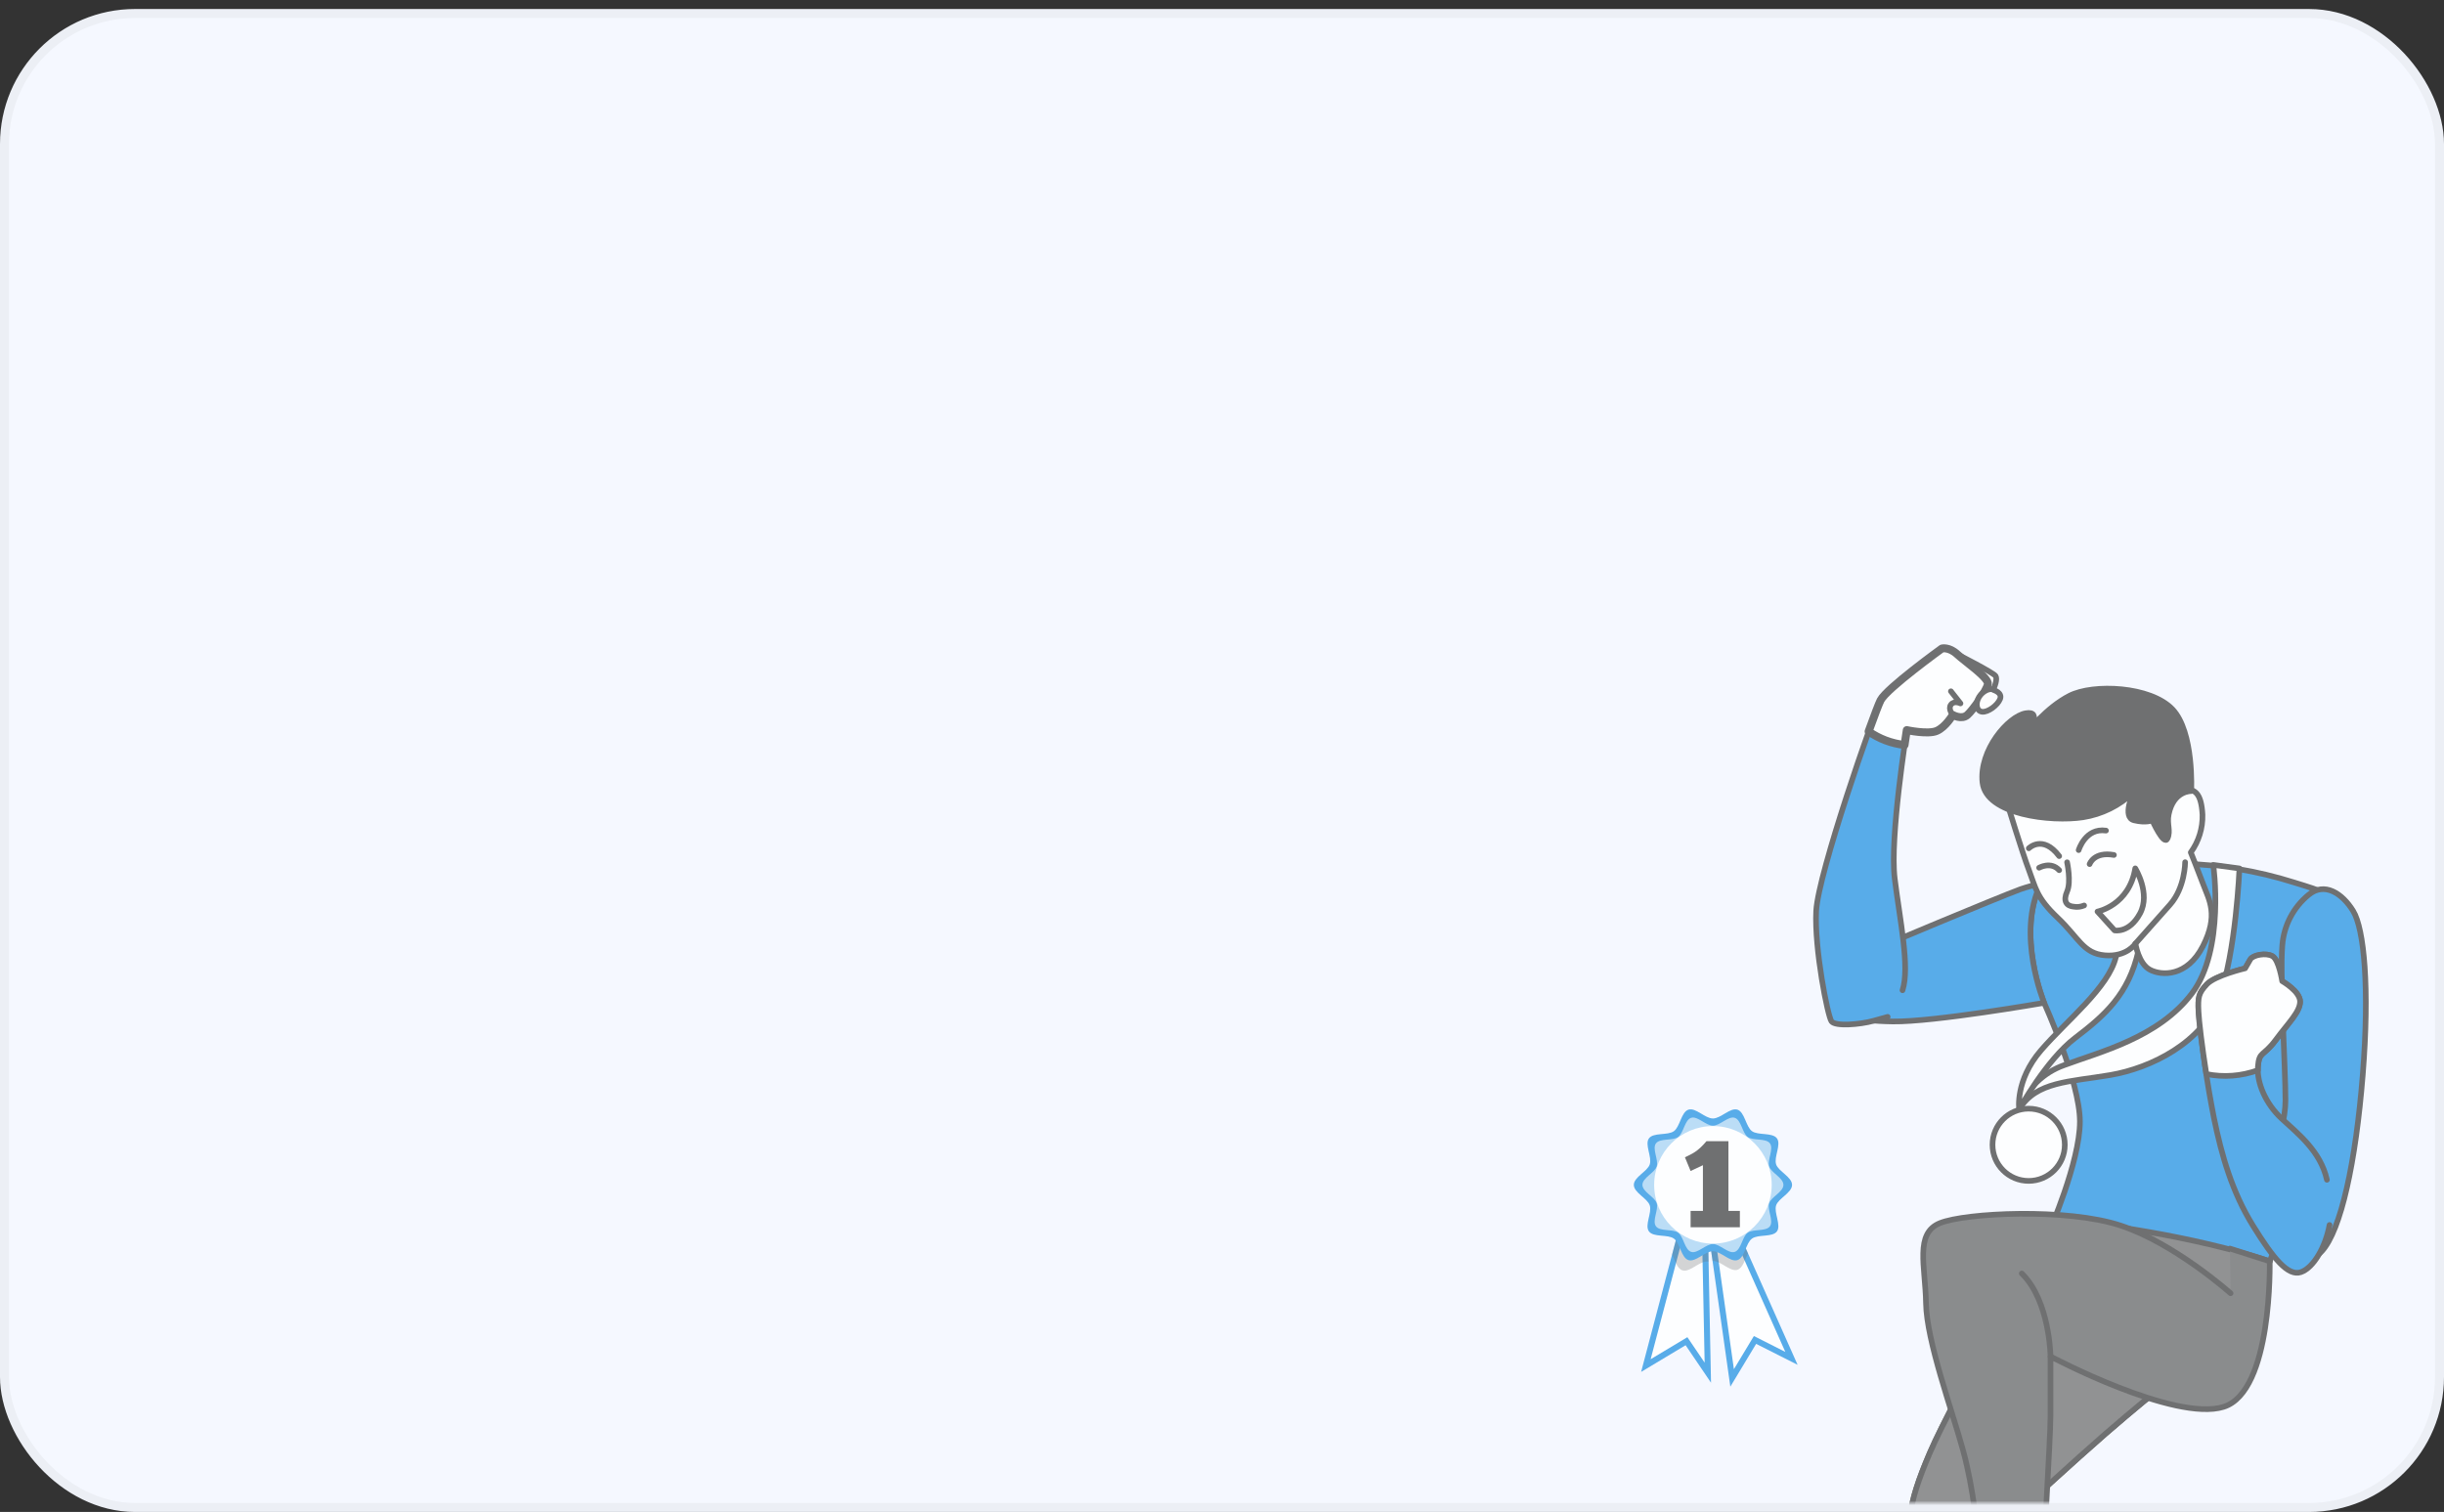 <?xml version="1.0" encoding="UTF-8"?>
<svg xmlns="http://www.w3.org/2000/svg" width="543" height="336" viewBox="0 0 543 336" fill="none"><rect x="0" y="0" width="543" height="336" fill="#333333" stroke="none"/> <rect x="1" y="3" width="541" height="332" rx="29" fill="#F5F8FF" stroke="#ECEFF5" stroke-width="2"/> <mask id="mask0_457_10700" style="mask-type:alpha" maskUnits="userSpaceOnUse" x="0" y="0" width="543" height="334"> <rect x="1" y="1" width="541" height="332" rx="29" fill="#F5F8FF" stroke="#ECEFF5" stroke-width="2"/> </mask> <g mask="url(#mask0_457_10700)"> <g opacity="0.8"> <path d="M373.372 271.698L364.619 304.873L374.501 298.944L380.148 307.274L379.442 272.404L373.372 271.698Z" fill="#3198E3"/> <path d="M374.894 297.16L366.734 302.058L374.36 273.149L378.139 273.588L378.732 302.819L374.894 297.16Z" fill="white"/> <path opacity="0.3" d="M379.603 280.38L379.44 272.407L373.374 271.698L371.502 278.794C372.17 280.14 372.629 281.93 373.801 282.311C375.383 282.821 377.489 280.334 379.233 280.334C379.357 280.338 379.481 280.353 379.603 280.38Z" fill="#4E4E4E"/> <path d="M385.435 271.951L399.384 303.298L390.172 298.643L384.44 308.152L379.557 273.62L385.435 271.951Z" fill="#3198E3"/> <path d="M381.031 274.578L384.691 273.54L396.657 300.434L389.672 296.903L385.231 304.272L381.031 274.578Z" fill="white"/> <path opacity="0.3" d="M385.437 271.951L379.559 273.619L380.494 280.211H380.581C382.325 280.211 384.44 282.689 386.014 282.179C387.22 281.783 387.671 279.899 388.373 278.541L385.437 271.951Z" fill="#4E4E4E"/> <path d="M398.153 263.312C398.153 265.056 395.122 266.3 394.61 267.872C394.082 269.503 395.784 272.287 394.796 273.645C393.807 275.004 390.618 274.252 389.248 275.249C387.877 276.245 387.64 279.504 386.009 280.032C384.427 280.544 382.319 278.055 380.575 278.055C378.832 278.055 376.718 280.534 375.144 280.032C373.513 279.504 373.262 276.237 371.905 275.249C370.549 274.26 367.358 275.016 366.355 273.645C365.353 272.275 367.071 269.503 366.541 267.874C366.031 266.292 363 265.056 363 263.312C363 261.569 366.031 260.325 366.541 258.753C367.071 257.122 365.369 254.338 366.355 252.98C367.342 251.621 370.533 252.372 371.905 251.376C373.278 250.379 373.513 247.121 375.144 246.593C376.726 246.081 378.832 248.56 380.575 248.56C382.319 248.56 384.435 246.081 386.009 246.593C387.638 247.121 387.889 250.387 389.248 251.376C390.606 252.365 393.795 251.609 394.796 252.98C395.796 254.35 394.082 257.132 394.61 258.751C395.126 260.317 398.153 261.561 398.153 263.312Z" fill="#3198E3"/> <path opacity="0.6" d="M396.235 263.312C396.235 264.866 393.534 265.974 393.072 267.376C392.599 268.829 394.116 271.308 393.236 272.516C392.356 273.724 389.515 273.058 388.293 273.946C387.071 274.834 386.861 277.736 385.408 278.209C384.006 278.663 382.122 276.455 380.568 276.455C379.014 276.455 377.133 278.656 375.737 278.201C374.284 277.728 374.061 274.82 372.851 273.938C371.641 273.056 368.797 273.73 367.908 272.508C367.018 271.286 368.544 268.821 368.074 267.368C367.617 265.966 364.91 264.859 364.91 263.304C364.91 261.75 367.609 260.643 368.074 259.241C368.544 257.788 367.028 255.309 367.908 254.101C368.787 252.892 371.631 253.559 372.851 252.671C374.071 251.783 374.284 248.881 375.737 248.408C377.137 247.953 379.024 250.162 380.576 250.162C382.128 250.162 384.014 247.953 385.416 248.408C386.869 248.881 387.093 251.789 388.301 252.671C389.509 253.553 392.356 252.869 393.244 254.101C394.131 255.332 392.607 257.788 393.08 259.241C393.544 260.643 396.235 261.75 396.235 263.312Z" fill="white"/> <path d="M380.575 276.362C387.787 276.362 393.633 270.516 393.633 263.304C393.633 256.093 387.787 250.247 380.575 250.247C373.364 250.247 367.518 256.093 367.518 263.304C367.518 270.516 373.364 276.362 380.575 276.362Z" fill="white"/> <path d="M374.354 257.183C375.914 256.416 377.145 255.979 379.144 253.596H384.016V269.09H386.561V272.73H375.613V269.098H378.349V258.943L375.613 260.23L374.354 257.183Z" fill="#4E4E4E"/> <path d="M518.705 203.986C517.431 198.029 516.72 198.315 509.488 196.043C501.536 193.547 493.278 192.161 484.948 191.924C479.586 191.722 474.225 192.345 469.053 193.771C469.053 193.771 459.966 194.907 453.445 196.373C447.852 207.542 454.164 222.872 454.164 222.872C454.164 222.872 462.107 240.319 462.107 249.259C462.107 258.2 455.292 273.799 455.014 274.224C454.737 274.649 434.021 310.644 428.766 322.879C423.511 335.114 423.381 340.048 426.217 344.87C429.052 349.691 461.396 394.236 461.396 394.236C461.396 394.236 452.725 404.164 448.771 406.722C444.817 409.28 439.848 409.679 441.582 411.812C443.317 413.945 454.771 414.787 457.893 414.076C461.015 413.365 468.108 407.138 472.218 404.294C476.328 401.45 480.022 399.464 478.462 395.918C476.901 392.371 473.493 389.249 472.079 386.379C470.666 383.509 465.55 375.315 462.714 365.1C459.879 354.885 457.754 348.789 454.485 343.257C451.216 337.724 448.953 335.6 448.953 335.6C448.953 335.6 461.154 324.388 467.683 318.717C474.213 313.046 480.022 308.363 480.022 308.363C480.022 308.363 502.152 285.662 504.137 280.693C506.123 275.724 511.517 260.125 515.488 246.511C519.46 232.897 519.98 209.944 518.705 203.986Z" fill="#3198E3" stroke="#4E4E4E" stroke-width="1.25" stroke-linecap="round" stroke-linejoin="round"/> <path d="M454.163 222.855C454.163 222.855 447.85 207.524 453.443 196.356C451.907 196.679 450.393 197.096 448.908 197.604C443.523 199.59 417.275 210.611 414.578 211.791C411.881 212.97 406.921 217.037 408.196 221.329C409.471 225.621 411.456 226.861 420.535 227C429.614 227.139 454.163 222.855 454.163 222.855Z" fill="#3198E3" stroke="#4E4E4E" stroke-width="1.25" stroke-linecap="round" stroke-linejoin="round"/> <path d="M434.87 145.403C434.87 145.403 442.952 149.513 443.377 150.224C443.802 150.935 443.238 152.487 442.666 153.623C442.094 154.759 438.981 157.456 437.567 158.019C436.154 158.583 437.281 154.334 437.281 151.949C437.281 149.565 433.162 147.553 432.737 146.417C432.312 145.281 433.778 144.969 434.87 145.403Z" fill="white" stroke="#4E4E4E" stroke-width="1.25" stroke-linecap="round" stroke-linejoin="round"/> <path d="M419.4 225.977L416.287 226.844C413.165 227.711 407.771 228.119 406.922 226.983C406.072 225.847 403.089 210.811 403.514 202.443C403.939 194.075 416.425 158.323 417.848 155.618C419.27 152.912 431.462 144.128 431.462 144.128C431.462 144.128 433.022 143.703 434.869 145.411C436.716 147.12 441.962 150.658 441.676 152.071C441.39 153.484 438.416 157.751 437.133 158.887C435.849 160.023 433.872 158.887 433.872 158.887C433.872 158.887 432.311 161.575 430.326 162.433C428.34 163.292 423.657 162.286 423.657 162.286C423.657 162.286 419.833 186.123 420.961 195.237C422.088 204.351 424.368 214.956 422.695 220.063" fill="#3198E3"/> <path d="M419.4 225.977L416.287 226.844C413.165 227.711 407.771 228.119 406.922 226.983C406.072 225.847 403.089 210.811 403.514 202.443C403.939 194.075 416.425 158.323 417.848 155.618C419.27 152.912 431.462 144.128 431.462 144.128C431.462 144.128 433.022 143.703 434.869 145.411C436.716 147.12 441.962 150.658 441.676 152.071C441.39 153.484 438.416 157.751 437.133 158.887C435.849 160.023 433.872 158.887 433.872 158.887C433.872 158.887 432.311 161.575 430.326 162.433C428.34 163.292 423.657 162.286 423.657 162.286C423.657 162.286 419.833 186.123 420.961 195.237C422.088 204.351 424.368 214.956 422.695 220.063" stroke="#4E4E4E" stroke-width="1.25" stroke-linecap="round" stroke-linejoin="round"/> <path d="M430.309 162.424C432.295 161.557 433.856 158.878 433.856 158.878C433.856 158.878 435.841 160.014 437.116 158.878C438.391 157.742 441.374 153.484 441.66 152.062C441.946 150.64 436.691 147.102 434.853 145.403C433.014 143.703 431.445 144.119 431.445 144.119C431.445 144.119 419.244 152.921 417.831 155.609C417.484 156.268 416.487 158.878 415.16 162.546C417.531 164.197 420.276 165.231 423.146 165.555C423.441 163.508 423.641 162.251 423.641 162.251C423.641 162.251 428.341 163.274 430.309 162.424Z" fill="white" stroke="#4E4E4E" stroke-width="1.769" stroke-linecap="round" stroke-linejoin="round"/> <path d="M442.944 153.354C442.944 153.354 444.93 153.918 444.367 155.34C443.803 156.762 441.67 158.314 440.395 158.176C439.12 158.037 438.834 156.329 439.684 154.915C440.534 153.502 442.233 152.782 442.944 153.354Z" fill="white" stroke="#4E4E4E" stroke-width="1.25" stroke-linecap="round" stroke-linejoin="round"/> <path d="M433.872 158.878C433.872 158.878 432.736 157.595 433.447 156.606C434.158 155.617 435.571 156.32 435.571 156.32L433.447 153.623" stroke="#4E4E4E" stroke-width="1.25" stroke-linecap="round" stroke-linejoin="round"/> <path d="M450.721 262.431C455.156 262.431 458.751 258.836 458.751 254.401C458.751 249.967 455.156 246.372 450.721 246.372C446.286 246.372 442.691 249.967 442.691 254.401C442.691 258.836 446.286 262.431 450.721 262.431Z" fill="white" stroke="#4E4E4E" stroke-width="1.25" stroke-linecap="round" stroke-linejoin="round"/> <path d="M448.613 246.528C449.454 244.259 450.784 242.204 452.509 240.507C454.234 238.811 456.312 237.515 458.594 236.712C466.537 233.746 479.475 230.642 486.958 220.817C494.441 210.993 491.736 192.202 491.736 192.202L497.554 192.991C497.554 192.991 496.774 211.773 493.037 221.745C489.299 231.717 477.914 237.354 468.878 238.897C459.843 240.441 452.359 240.293 448.613 246.528Z" fill="white" stroke="#4E4E4E" stroke-width="1.25" stroke-linecap="round" stroke-linejoin="round"/> <path d="M448.613 246.528C448.613 246.528 447.676 240.137 453.443 233.434C459.209 226.731 468.566 219.413 470.127 212.553C471.687 205.694 469.97 193.849 469.97 193.849L474.956 192.445C476.328 198.651 476.382 205.076 475.113 211.305C472.927 220.965 467.629 225.647 461.082 230.633C454.535 235.619 448.613 246.528 448.613 246.528Z" fill="white" stroke="#4E4E4E" stroke-width="1.25" stroke-linecap="round" stroke-linejoin="round"/> <path d="M512.885 198.879C511.212 200.259 509.835 201.962 508.836 203.888C507.838 205.813 507.239 207.92 507.075 210.082C506.503 217.461 507.777 236.894 507.777 244.559C507.777 252.225 502.106 263.706 502.956 269.663C503.806 275.62 511.627 282.713 515.868 278.039C520.108 273.366 523.386 258.321 524.946 238.88C526.507 219.439 525.233 206.397 522.822 202.46C520.411 198.523 516.431 195.896 512.885 198.879Z" fill="#3198E3" stroke="#4E4E4E" stroke-width="1.25" stroke-linecap="round" stroke-linejoin="round"/> <path d="M517.569 272.221C516.702 277.042 514.022 281.76 511.187 282.713C508.351 283.667 505.117 279.739 500.547 272.36C495.977 264.98 493.61 256.899 491.876 248.383C490.338 240.6 489.203 232.742 488.476 224.841C488.329 221.58 488.476 220.722 490.315 218.771C492.153 216.82 498.83 215.224 498.83 215.224L499.966 213.239C500.53 212.25 503.512 211.678 504.926 212.536C506.339 213.395 507.059 218.068 507.059 218.068C507.059 218.068 511.031 220.332 511.031 222.604C511.031 224.875 508.472 227.286 505.637 231.119C502.801 234.952 501.952 233.529 501.666 237.076C501.379 240.623 503.4 245.305 506.912 248.566C510.424 251.826 515.583 255.797 516.988 262.18" fill="#3198E3"/> <path d="M517.569 272.221C516.702 277.042 514.022 281.76 511.187 282.713C508.351 283.667 505.117 279.739 500.547 272.36C495.977 264.98 493.61 256.899 491.876 248.384C490.338 240.6 489.203 232.742 488.476 224.841C488.329 221.58 488.476 220.722 490.315 218.771C492.153 216.82 498.83 215.224 498.83 215.224L499.966 213.239C500.53 212.25 503.512 211.678 504.926 212.536C506.339 213.395 507.059 218.068 507.059 218.068C507.059 218.068 511.031 220.332 511.031 222.604C511.031 224.875 508.472 227.286 505.637 231.119C502.801 234.952 501.952 233.529 501.666 237.076C501.379 240.623 503.4 245.305 506.912 248.566C510.424 251.826 515.583 255.797 516.988 262.18" stroke="#4E4E4E" stroke-width="1.25" stroke-linecap="round" stroke-linejoin="round"/> <path d="M501.657 237.822C501.657 237.562 501.657 237.293 501.657 237.042C501.943 233.495 502.793 234.908 505.629 231.084C508.464 227.26 511.022 224.841 511.022 222.569C511.022 220.297 507.051 218.034 507.051 218.034C507.051 218.034 506.34 213.351 504.918 212.502C503.496 211.652 500.521 212.216 499.958 213.204L498.813 215.19C498.813 215.19 492.145 216.751 490.298 218.736C488.451 220.722 488.312 221.581 488.46 224.806C488.546 226.922 489.24 232.611 490.194 238.68C494.021 239.459 497.989 239.162 501.657 237.822Z" fill="white" stroke="#4E4E4E" stroke-width="1.25" stroke-linecap="round" stroke-linejoin="round"/> <path d="M504.276 280.285C487.194 274.571 466.027 271.865 456.454 270.859C455.665 272.819 455.092 274.085 455.014 274.207C454.728 274.632 434.021 310.626 428.766 322.862C423.511 335.097 423.381 340.031 426.217 344.852C429.052 349.673 461.396 394.218 461.396 394.218C466.599 393.585 471.238 390.09 473.25 388.365C472.794 387.748 472.388 387.096 472.036 386.414C470.614 383.578 465.507 375.349 462.671 365.134C459.835 354.919 457.711 348.824 454.442 343.291C451.173 337.759 448.91 335.634 448.91 335.634C448.91 335.634 461.11 324.422 467.64 318.751C474.169 313.08 479.979 308.398 479.979 308.398C479.979 308.398 502.108 285.696 504.094 280.727C504.155 280.589 504.207 280.441 504.276 280.285Z" fill="#787878" stroke="#4E4E4E" stroke-width="1.25" stroke-linecap="round" stroke-linejoin="round"/> <path d="M495.587 287.396C495.587 287.396 483.205 276.331 471.186 272.36C459.168 268.388 436.709 269.524 431.038 271.796C425.367 274.068 427.777 281.335 427.916 289.668C428.055 298.001 433.735 313.497 436.145 322.298C438.556 331.099 439.406 340.881 439.692 344.28C439.978 347.679 439.978 348.962 439.978 348.962C439.978 348.962 424.231 348.824 420.112 348.399C415.993 347.974 413.591 349.266 412.88 350.671C412.459 351.399 412.308 352.253 412.455 353.081C412.455 353.081 423.095 360.018 432.312 363.86C441.53 367.701 450.331 370.103 451.467 369.531C452.603 368.958 453.731 360.313 453.731 354.356C453.731 348.399 455.578 319.74 455.578 314.633V301.443C455.578 301.443 483.101 316.055 494.026 312.647C504.952 309.239 504.276 280.285 504.276 280.285L495.44 277.467" fill="#6F7071"/> <path d="M495.587 287.396C495.587 287.396 483.205 276.331 471.186 272.36C459.168 268.388 436.709 269.524 431.038 271.796C425.367 274.068 427.777 281.335 427.916 289.668C428.055 298.001 433.735 313.497 436.145 322.298C438.556 331.099 439.406 340.881 439.692 344.28C439.978 347.679 439.978 348.962 439.978 348.962C439.978 348.962 424.231 348.824 420.112 348.399C415.993 347.974 413.591 349.266 412.88 350.671C412.459 351.399 412.308 352.253 412.455 353.081C412.455 353.081 423.095 360.018 432.312 363.86C441.53 367.701 450.331 370.103 451.467 369.531C452.603 368.958 453.731 360.313 453.731 354.356C453.731 348.399 455.578 319.74 455.578 314.633V301.443C455.578 301.443 483.101 316.055 494.026 312.647C504.952 309.239 504.276 280.285 504.276 280.285L495.44 277.467" stroke="#4E4E4E" stroke-width="1.25" stroke-linecap="round" stroke-linejoin="round"/> <path d="M455.577 301.443C455.577 301.443 455.439 289.104 449.195 283" stroke="#4E4E4E" stroke-width="1.25" stroke-linecap="round" stroke-linejoin="round"/> <path d="M445.916 178.371C445.916 178.371 449.298 189.462 450.789 193.381C452.281 197.301 452.411 199.451 457.137 203.926C461.863 208.4 462.816 211.903 467.681 212.302C472.546 212.701 474.445 209.701 474.445 209.701C474.445 209.701 475.121 214.166 477.688 215.511C480.255 216.855 485.934 217.132 489.446 210.238C492.958 203.345 490.799 199.971 489.585 196.728C488.371 193.485 486.741 189.427 486.741 189.427C488.505 186.993 489.419 184.047 489.342 181.042C489.073 176.316 487.721 175.77 486.238 175.362C484.755 174.955 480.558 177.66 478.806 176.854C477.055 176.047 480.02 171.443 475.286 171.044C470.551 170.645 465.687 177.114 457.171 177.799C448.656 178.484 445.604 175.804 445.916 178.371Z" fill="white" stroke="#4E4E4E" stroke-width="1.25" stroke-linecap="round" stroke-linejoin="round"/> <path d="M474.404 209.735L482.104 201.064C485.486 197.283 485.486 191.604 485.486 191.604" fill="white"/> <path d="M474.404 209.735L482.104 201.064C485.486 197.283 485.486 191.604 485.486 191.604" stroke="#4E4E4E" stroke-width="1.25" stroke-linecap="round" stroke-linejoin="round"/> <path d="M459.263 191.621C459.263 191.621 460.208 195.957 459.263 198.107C458.317 200.257 459.124 201.359 460.745 201.489C461.521 201.621 462.319 201.528 463.043 201.22" stroke="#4E4E4E" stroke-width="1.25" stroke-linecap="round" stroke-linejoin="round"/> <path d="M464.266 192.029C464.266 192.029 465.211 189.193 469.668 189.999" stroke="#4E4E4E" stroke-width="1.25" stroke-linecap="round" stroke-linejoin="round"/> <path d="M453.045 192.835C453.045 192.835 455.646 191.352 457.502 193.381" stroke="#4E4E4E" stroke-width="1.25" stroke-linecap="round" stroke-linejoin="round"/> <path d="M450.746 188.517C450.746 188.517 453.85 185.404 457.501 190.251" stroke="#4E4E4E" stroke-width="1.25" stroke-linecap="round" stroke-linejoin="round"/> <path d="M461.83 188.916C461.83 188.916 463.313 183.921 467.9 184.58" stroke="#4E4E4E" stroke-width="1.25" stroke-linecap="round" stroke-linejoin="round"/> <path d="M466.018 202.573C466.018 202.573 473.05 201.22 474.403 192.974C474.403 192.974 477.871 198.532 475.469 202.989C473.067 207.446 469.807 206.761 469.807 206.761L466.018 202.573Z" stroke="#4E4E4E" stroke-width="1.25" stroke-linecap="round" stroke-linejoin="round"/> <path d="M450.469 162.693C450.469 162.693 453.99 157.829 450.07 158.505C446.151 159.181 439.665 166.752 440.471 173.914C441.277 181.077 455.741 182.698 462.774 181.623C466.994 180.965 470.91 179.028 473.994 176.073C473.994 176.073 471.393 181.623 474.133 182.291C476.873 182.958 478.183 182.291 478.183 182.291C478.183 182.291 480.784 188.109 481.564 186.349C482.345 184.588 481.374 183.21 481.833 180.947C482.917 175.674 486.837 175.804 486.837 175.804C486.837 175.804 487.513 162.693 482.648 157.595C477.784 152.496 465.072 151.915 459.799 154.62C454.527 157.326 450.469 162.693 450.469 162.693Z" fill="#4E4E4E" stroke="#4E4E4E" stroke-width="1.25" stroke-linecap="round" stroke-linejoin="round"/> </g> </g> </svg>